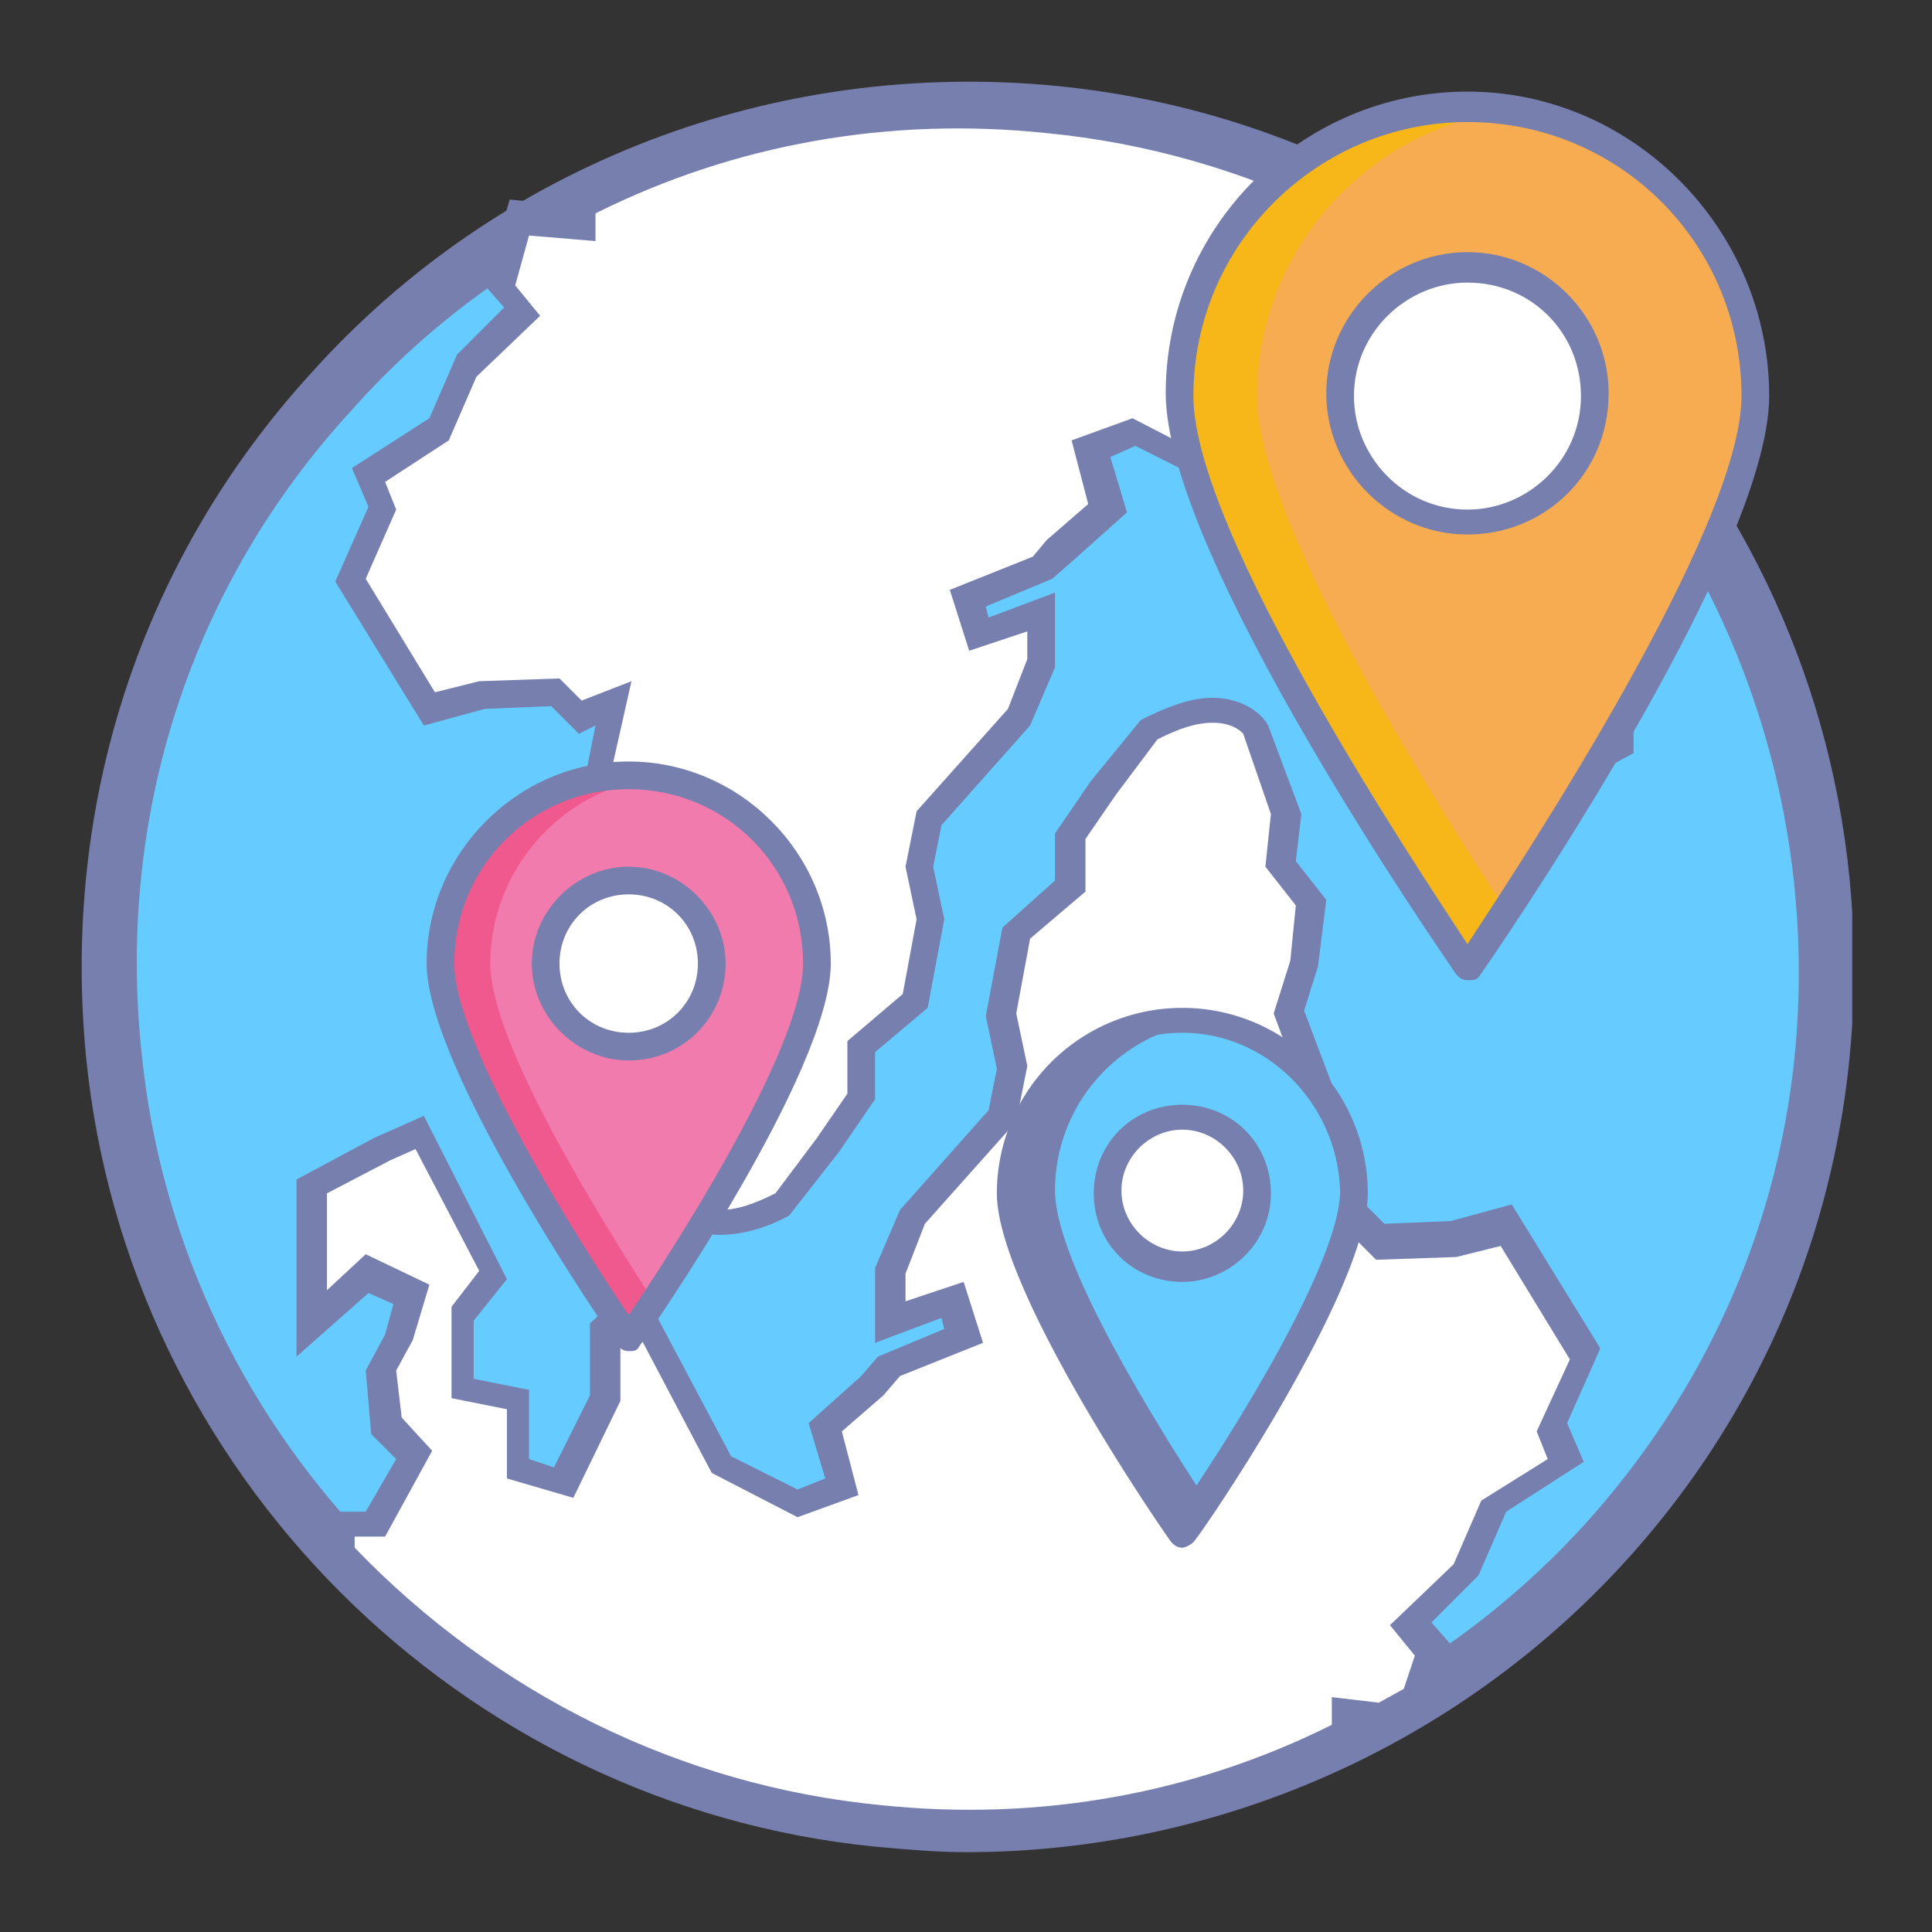 <svg id="SvgjsSvg1130" width="288" height="288" xmlns="http://www.w3.org/2000/svg" version="1.1" xmlns:xlink="http://www.w3.org/1999/xlink" xmlns:svgjs="http://svgjs.com/svgjs"><rect width="100%" height="100%" fill="#333333" stroke="none"/><defs id="SvgjsDefs1131"></defs><g id="SvgjsG1132" transform="matrix(0.917,0,0,0.917,12.014,12.003)"><svg xmlns="http://www.w3.org/2000/svg" viewBox="0 0 64 64" width="288" height="288"><path fill="#66ccff" d="M62.8 28.8c1.9 19.6-14.4 35.9-34 34C14.3 61.4 2.6 49.7 1.2 35.2c-1.9-19.6 14.4-35.9 34-34 14.5 1.4 26.2 13.1 27.6 27.6z" class="colorC5E9F8 svgShape"></path><path fill="#767fad" d="M32 64c-1.1 0-2.2-.1-3.3-.2-15-1.5-27-13.5-28.5-28.5-.9-9.2 2-18 8.1-24.7C15.1 3 25.1-.8 35.3.2c15.1 1.5 27.1 13.5 28.6 28.6.9 9.2-2 18-8.1 24.7C49.7 60.2 41 64 32 64zm0-62c-8.5 0-16.6 3.6-22.2 9.9C4 18.2 1.3 26.5 2.2 35.1 3.6 49.2 14.9 60.5 29 61.9c9.5.9 18.9-2.7 25.3-9.7 5.8-6.4 8.5-14.6 7.6-23.2C60.4 14.8 49.2 3.5 35.1 2.1 34 2 33 2 32 2z" class="color5C3290 svgShape"></path><path fill="#ffffff" d="M55.7 19.1V24l-2.6 1.4-1.2.6-2.7-5.2 1.1-1.4v-2.7l-2-.4v-2.5l-1.7-.5-1.5 3.1V19L44 20l-3.1-6-2.8-1.4-1.6.6.6 2.2-1.7 1.5-.6.7-2.7 1.1.4 1.3 2.3-.8V21l-.8 2-3.3 3.7-.4 1.8.4 1.9-.6 3-2 1.7v1.8L27 38.5l-1.6 2.1c-3 1.6-3.9 0-3.9 0l-1.1-3 .2-1.8-1.1-1.4.2-2.3.6-1.8-1.7-4.6.7-3.3-1.2.6-.9-.9-2.7.1-1.9.5-2.9-4.6 1.2-2.7-.5-1.2 2.6-1.7 1-2.3 2.1-2-.8-1 .5-1.7.2-.7 1 .1 1.3.1v-.8c5-2.5 10.8-3.6 16.9-3 7.6.8 14.4 4.3 19.4 9.6l.1.9h-1.2l-1.4 2.5 1 1.1.2 2-.6 1.2-.5 1.5 1.6.8 1.9-1.7z" class="colorFFF svgShape"></path><path fill="#767fad" d="M23.1 41.7c-1.1 0-1.8-.6-2-1L20 37.6l.2-1.7-1.1-1.4.2-2.6.5-1.6-1.7-4.5.5-2.5-.6.3-1-1-2.4.1-2.2.6-3.2-5.2 1.2-2.7-.6-1.4 2.8-1.8 1-2.3 1.7-1.7-.7-.8.9-3.1 2.1.2v-.6l.3-.1C23.2 1.2 29.1.1 35.1.7c7.5.7 14.5 4.2 19.7 9.8l.1.1v.2l.1 1.5h-1.4l-1.1 1.9.9.9.2 2.3-.7 1.3-.3 1.1.9.4 2.6-2.3v6.4l-2.8 1.5-1.8.8-3-5.9 1.2-1.5v-2.1l-2-.4v-2.5l-.8-.2-1.3 2.6v2.6l-1.7 1.6-3.4-6.4-2.4-1.2-.9.4.6 2-1.9 1.7-.8.7-2.4 1 .1.4 2.4-.9v2.7l-.9 2.1-3.2 3.6-.3 1.5.4 1.9-.6 3.2-1.9 1.6v1.7l-1.3 1.9-1.8 2.3c-.9.5-1.8.7-2.5.7zM22 40.4s.3.4 1.1.4c.6 0 1.2-.2 2-.6l1.5-2 1.1-1.6v-1.9l2-1.7.5-2.7-.4-1.9.4-2 3.3-3.7.7-1.8v-1l-2.1.7-.7-2.2 3-1.2.5-.6 1.5-1.3-.6-2.3 2.2-.8 3.1 1.6 2.9 5.5.5-.4v-2.4l1.7-3.6 2.4.7V16l2 .4v3.3l-1 1.3 2.3 4.4.9-.4 2.3-1.2v-3.5l-1.4 1.3-2.3-1.1.6-2 .6-1.1-.2-1.7-1.1-1.2 1.7-3.1h.9v-.2c-5.1-5.3-11.8-8.6-19-9.3-5.7-.6-11.3.4-16.3 2.9v1l-2.4-.2-.5 1.8.9 1.1-2.3 2.2-1 2.3-2.3 1.5.4 1-1.1 2.5 2.5 4.1 1.6-.4 2.9-.1.8.8 1.8-.7-.9 4 1.7 4.6-.6 1.9-.2 2 1.1 1.4v1.9l1 2.9z" class="color5C3290 svgShape"></path><path fill="#ffffff" d="M54.2 45.9l-2.9-4.7-1.9.5-2.7.1-.8-.8-1.3.5.7-3.3-1.7-4.5.6-1.8.2-2.3-1.1-1.4.2-1.8-1.1-3s-.9-1.6-3.9 0L37 25.5l-1.2 1.8v1.8l-2 1.7-.6 3 .4 1.9-.4 1.8-3.2 3.6-.8 2v1.8l2.3-.8.4 1.3-2.7 1.1-.6.7-1.7 1.5.6 2.2-1.6.6-2.8-1.5-3.1-5.9-1.1 1v2.5l-1.5 3.1-1.7-.5v-2.5l-2-.4v-2.7l1.1-1.4-2.7-5.2-1.3.6L8.3 40v5l2-1.8 1.6.8-.5 1.6-.6 1.2.2 2 1 1.1-1.4 2.5H9.4l.1 1c5 5.3 11.8 8.9 19.4 9.6 6.1.6 11.9-.6 16.9-3v-1l1.3.1 1.2-.7.5-1.7-.8-1 2.1-2 1-2.3 2.6-1.7-.7-1.1 1.2-2.7z" class="colorFFF svgShape"></path><path fill="#767fad" d="M32 63.5c-1.1 0-2.1-.1-3.2-.2-7.5-.7-14.5-4.2-19.7-9.8l-.1-.1-.1-1.7h1.4l1.1-1.9-.9-.9-.2-2.3.7-1.3.3-1.1-.9-.4-2.6 2.3v-6.4l2.8-1.5 1.8-.8 3 5.9-1.2 1.5v2.1l2 .4v2.5l.9.3 1.3-2.6v-2.6l1.7-1.6 3.4 6.4 2.4 1.2 1-.4-.6-2 1.9-1.7.6-.7 2.4-1-.1-.4-2.4.9v-2.7l.9-2.1 3.2-3.6.3-1.5-.4-1.9.6-3.2 1.9-1.7v-1.7l1.3-1.9 1.8-2.2c1-.5 1.8-.8 2.6-.8 1.1 0 1.8.6 2 1l1.2 3.2-.2 1.7 1.1 1.4-.3 2.4-.5 1.6 1.7 4.5-.5 2.5.7-.3 1 1 2.4-.1 2.2-.6 3.2 5.2-1.2 2.7.6 1.4-2.8 1.8-1 2.3-1.7 1.7.7.8-.6 2.1-1.5.9-.9-.1v.6l-.3.1c-4.6 2.3-9.3 3.4-14.2 3.4zM9.9 53c5.1 5.3 11.8 8.6 19 9.3 5.7.6 11.3-.4 16.3-2.9v-1l1.7.2.9-.5.4-1.2-.9-1.1 2.3-2.2 1-2.3 2.4-1.5-.4-1 1.2-2.6-2.5-4.1-1.6.4-2.9.1-.8-.8-2 .5.8-4-1.7-4.6.6-1.9.2-2-1.1-1.4.2-1.9-1-2.9s-.3-.4-1.1-.4c-.6 0-1.2.2-2 .6l-1.5 2-1.1 1.6v1.9l-2 1.7-.5 2.7.4 1.9-.4 2-3.3 3.7-.7 1.8v1l2.1-.7.7 2.2-3 1.2-.6.7-1.5 1.3.6 2.3-2.2.8-3.1-1.6-2.9-5.5-.4.4v2.5l-1.7 3.5-2.4-.7V48l-2-.4v-3.3l1-1.3-2.3-4.4-.9.4-2.3 1.2v3.5l1.4-1.3 2.3 1.1-.6 2-.6 1.1.2 1.7 1.1 1.2-1.7 3.1H9.9v.4z" class="color5C3290 svgShape"></path><g fill="#000000" class="color000 svgShape"><path fill="#66ccff" d="M33.6 40.1c0 3.4 6.2 12.3 6.2 12.3S46 43.5 46 40.1c0-3.4-2.8-6.2-6.2-6.2-3.5 0-6.2 2.8-6.2 6.2z" class="colorB4D562 svgShape"></path><path fill="#767fad" d="M33.6 40.1c0 3.4 6.2 12.3 6.2 12.3s.3-.5.8-1.2c-1.7-2.6-5.4-8.5-5.4-11.1 0-3.1 2.3-5.7 5.4-6.1-.3 0-.5-.1-.8-.1-3.5 0-6.2 2.8-6.2 6.2z" class="color84C441 svgShape"></path><path fill="#767fad" d="M39.8 53c-.2 0-.3-.1-.4-.2-.3-.4-6.3-9.1-6.3-12.6a6.7 6.7 0 0 1 13.4 0c0 3.5-6 12.3-6.3 12.6-.1.1-.3.2-.4.2zm0-18.6c-3.1 0-5.7 2.6-5.7 5.7 0 2.5 3.8 8.6 5.7 11.4 1.4-2 5.7-8.7 5.7-11.4-.1-3.1-2.6-5.7-5.7-5.7z" class="color5C3290 svgShape"></path><circle cx="39.8" cy="40.1" r="2.7" fill="#ffffff" class="colorFFF svgShape"></circle><path fill="#767fad" d="M39.8 43.4c-1.8 0-3.2-1.4-3.2-3.2S38 37 39.8 37s3.2 1.4 3.2 3.2-1.5 3.2-3.2 3.2zm0-5.5c-1.2 0-2.2 1-2.2 2.2s1 2.2 2.2 2.2c1.2 0 2.2-1 2.2-2.2s-1-2.2-2.2-2.2z" class="color5C3290 svgShape"></path><path fill="#f17bad" d="M13 31.9c0 3.8 6.8 13.5 6.8 13.5s6.8-9.8 6.8-13.5c0-3.8-3-6.8-6.8-6.8-3.7 0-6.8 3-6.8 6.8z" class="colorF17BAD svgShape"></path><path fill="#f0598d" d="M13 31.9c0 3.8 6.8 13.5 6.8 13.5s.4-.5.9-1.3c-1.8-2.8-5.9-9.3-5.9-12.2 0-3.4 2.6-6.3 5.9-6.7-.3 0-.6-.1-.9-.1-3.7 0-6.8 3-6.8 6.8z" class="colorF0598D svgShape"></path><path fill="#767fad" d="M19.8 45.9c-.2 0-.3-.1-.4-.2-.3-.4-6.9-10-6.9-13.8 0-4 3.3-7.3 7.3-7.3s7.3 3.3 7.3 7.3c0 3.9-6.6 13.4-6.9 13.8-.1.2-.2.2-.4.2zm0-20.3c-3.5 0-6.3 2.8-6.3 6.3 0 3 4.8 10.5 6.3 12.7 1.5-2.2 6.3-9.6 6.3-12.7 0-3.5-2.8-6.3-6.3-6.3z" class="color5C3290 svgShape"></path><circle cx="19.8" cy="31.9" r="3" fill="#ffffff" class="colorFFF svgShape"></circle><path fill="#767fad" d="M19.8 35.4c-1.9 0-3.5-1.6-3.5-3.5s1.6-3.5 3.5-3.5 3.5 1.6 3.5 3.5-1.5 3.5-3.5 3.5zm0-6c-1.4 0-2.5 1.1-2.5 2.5s1.1 2.5 2.5 2.5 2.5-1.1 2.5-2.5-1.1-2.5-2.5-2.5z" class="color5C3290 svgShape"></path><g fill="#000000" class="color000 svgShape"><path fill="#f7ac51" d="M39.8 11.4c0 5.7 10.4 20.7 10.4 20.7s10.4-14.9 10.4-20.7C60.5 5.6 55.9 1 50.1 1S39.8 5.6 39.8 11.4z" class="colorFDEF4C svgShape"></path><path fill="#f7b718" d="M39.7 11.4c0 5.7 10.4 20.7 10.4 20.7s.5-.8 1.4-2.1c-2.8-4.3-9-14.2-9-18.6 0-5.2 3.9-9.6 9-10.3-.5-.1-.9-.1-1.4-.1-5.7 0-10.4 4.6-10.4 10.4z" class="colorF7B718 svgShape"></path><path fill="#767fad" d="M50.1 32.5c-.2 0-.3-.1-.4-.2-.4-.6-10.5-15.1-10.5-21 0-6 4.9-10.9 10.9-10.9s10.9 5 10.9 11c0 5.8-10 20.3-10.5 21-.1.1-.2.1-.4.1zm0-31c-5.4 0-9.9 4.4-9.9 9.9 0 4.9 8 16.9 9.9 19.8 1.9-2.9 9.9-15 9.9-19.8 0-5.5-4.4-9.9-9.9-9.9z" class="color5C3290 svgShape"></path><path fill="#ffffff" d="M50.1 15.9c2.5 0 4.6-2.1 4.6-4.6 0-2.5-2.1-4.6-4.6-4.6-2.5 0-4.6 2.1-4.6 4.6 0 2.6 2.1 4.6 4.6 4.6z" class="colorFFF svgShape"></path><path fill="#767fad" d="M50.1 16.4c-2.8 0-5.1-2.3-5.1-5.1s2.3-5.1 5.1-5.1 5.1 2.3 5.1 5.1c0 2.9-2.3 5.1-5.1 5.1zm0-9.1c-2.2 0-4.1 1.8-4.1 4.1 0 2.2 1.8 4.1 4.1 4.1 2.2 0 4.1-1.8 4.1-4.1s-1.8-4.1-4.1-4.1z" class="color5C3290 svgShape"></path></g></g></svg></g></svg>